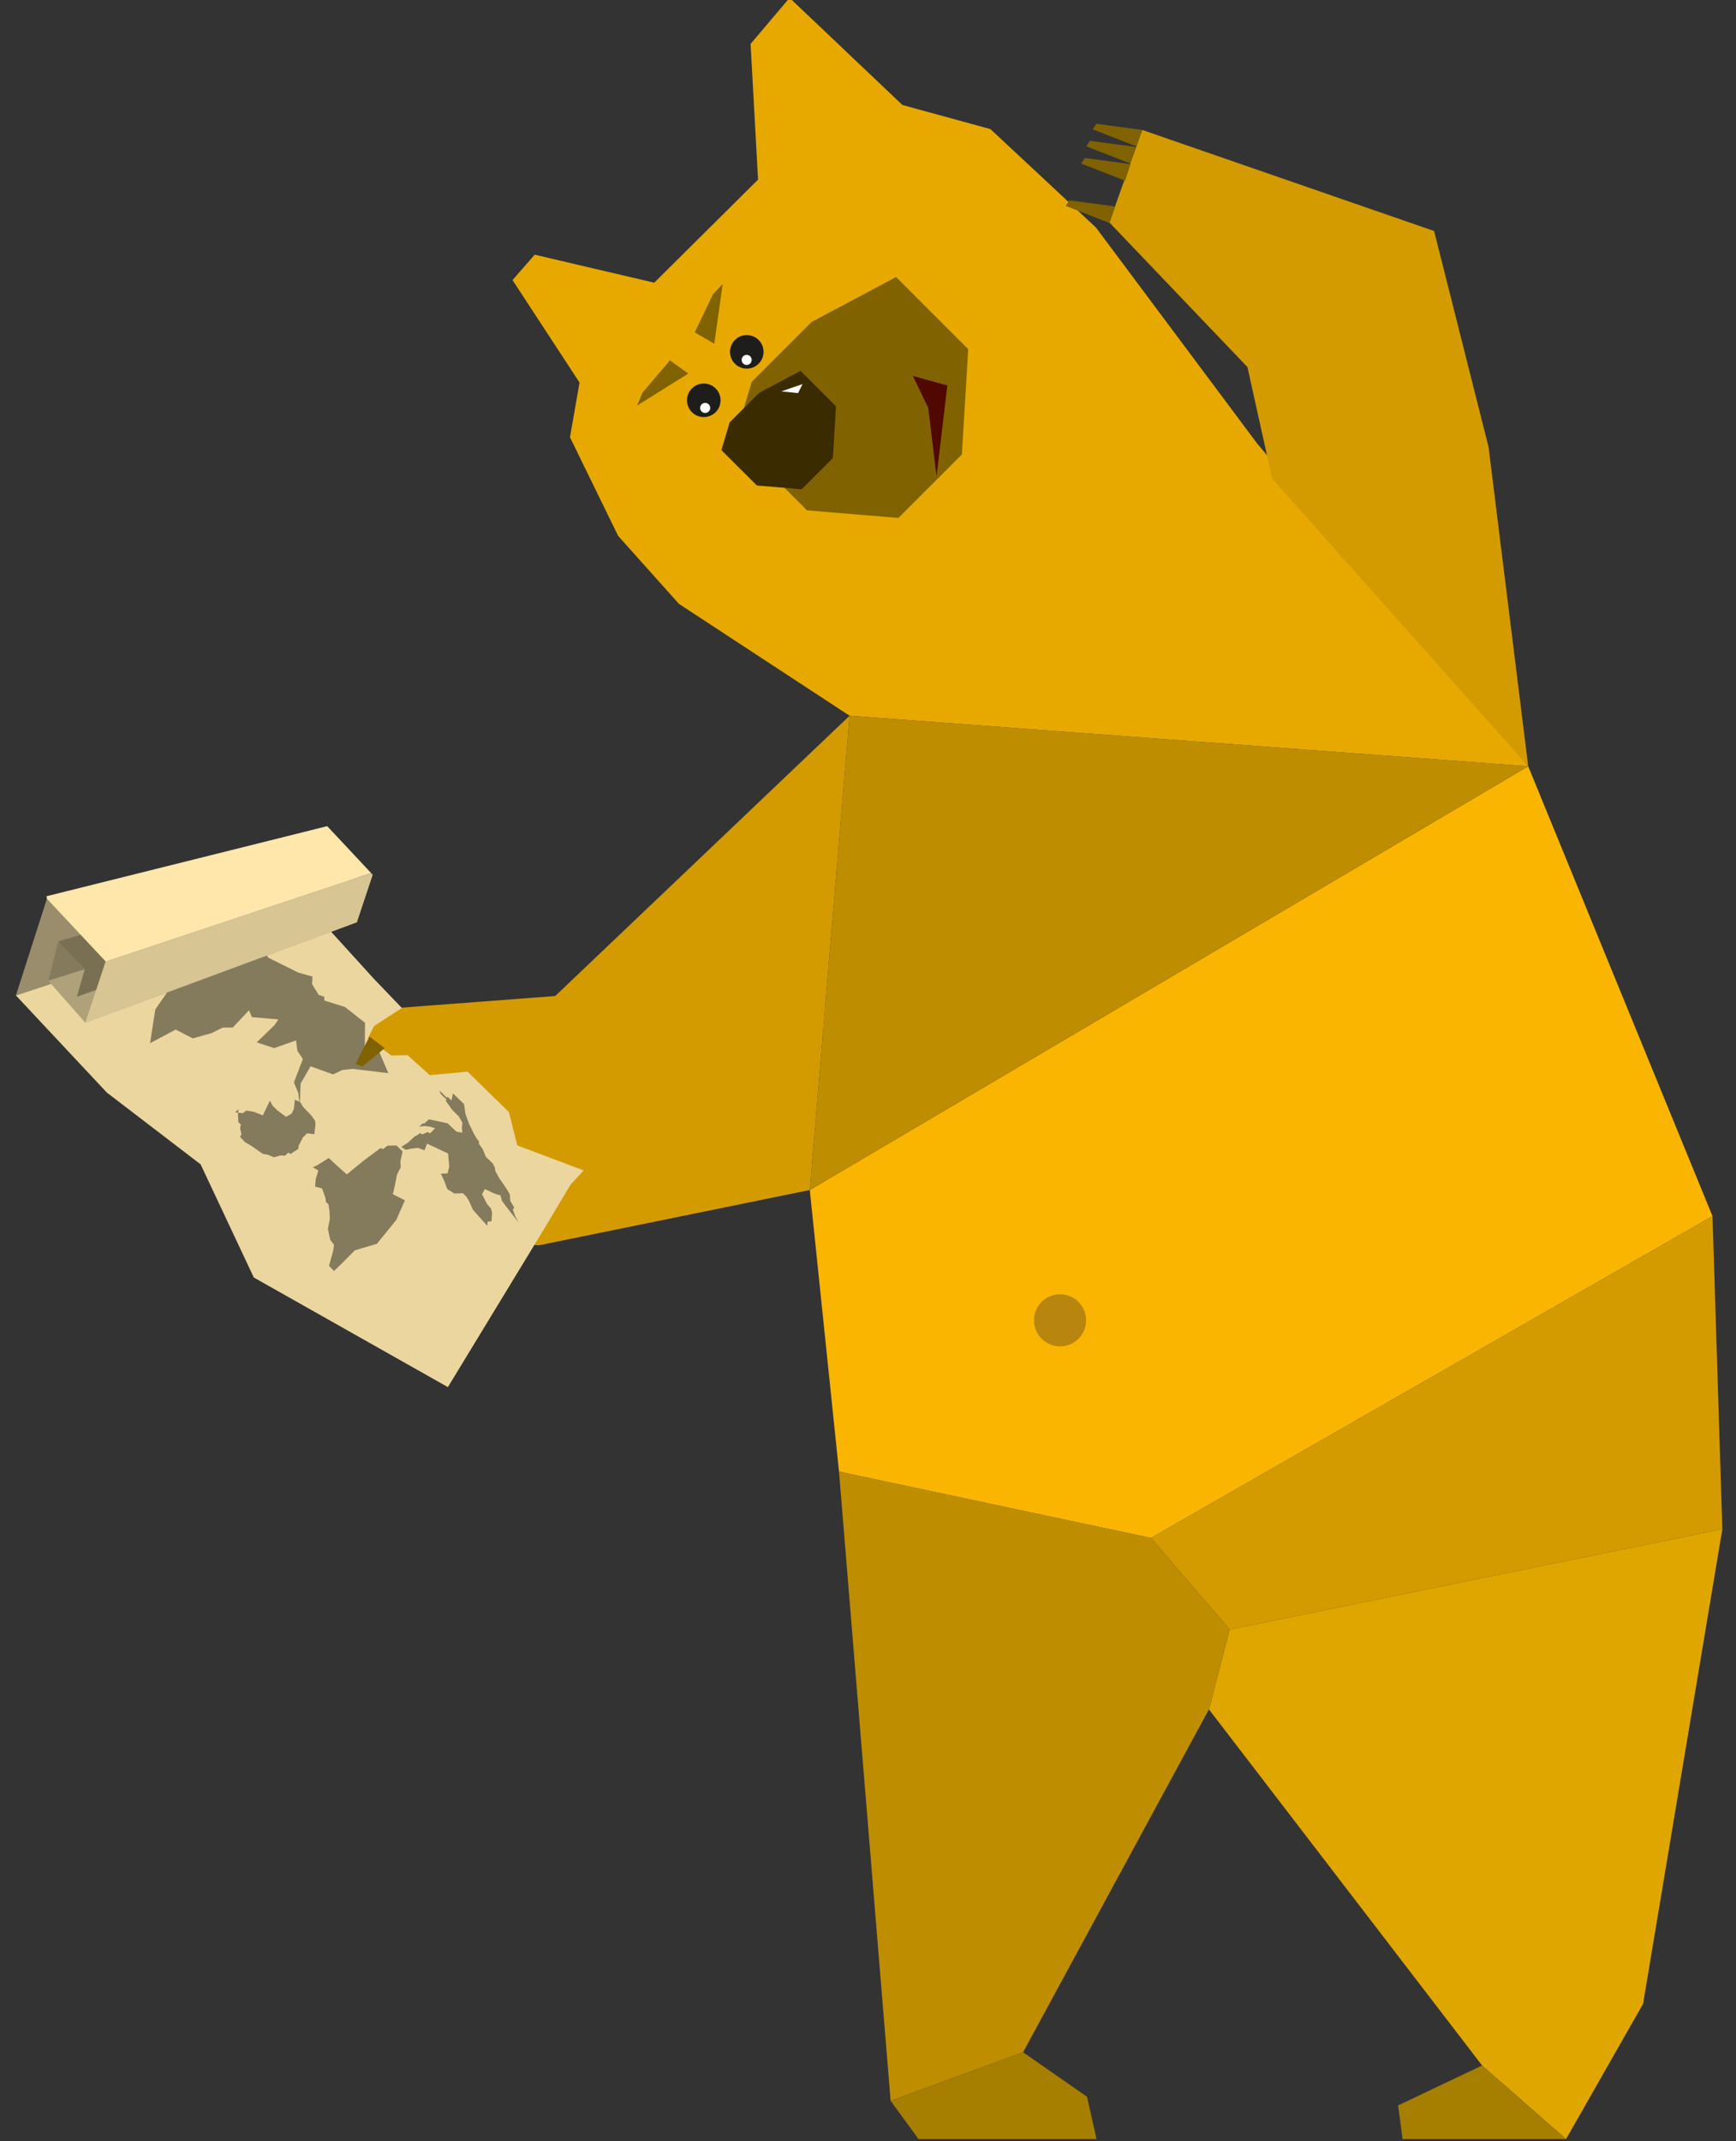 <?xml version="1.0" encoding="UTF-8"?> <svg xmlns="http://www.w3.org/2000/svg" xmlns:xlink="http://www.w3.org/1999/xlink" id="Layer_1" version="1.1" viewBox="0 0 300 370"><rect x="0" y="0" width="300" height="370" fill="#333333" stroke="none"/><defs><style> .st0 { fill: #847b5d; } .st1 { fill: #816200; } .st2 { fill: #afa17a; } .st3 { fill: #fff; } .st4 { fill: #d39b00; } .st5 { fill: #f9b500; } .st6 { fill: #3a2b00; } .st7 { fill: #ecd6a0; } .st8 { fill: #500800; } .st9 { fill: #797054; } .st10 { fill: #e7a900; } .st11 { fill: #ffe6ab; } .st12 { fill: #b8850f; } .st13 { fill: #1d1d1b; } .st14 { fill: #d8c594; } .st15 { fill: #998d6b; } .st16 { fill: #a67e00; } .st17 { fill: url(#linear-gradient); } .st18 { fill: #dfa600; } .st19 { fill: #bf8d00; } </style><linearGradient id="linear-gradient" x1="73.41" y1="192.86" x2="55.46" y2="140.76" gradientUnits="userSpaceOnUse"><stop offset="0" stop-color="#ffeaaf"></stop><stop offset=".97" stop-color="#f8ad00"></stop></linearGradient></defs><g><g><polygon class="st5" points="139.94 205.63 144.99 254.29 198.89 265.76 295.94 210.15 264.09 132.41 139.94 205.63 139.94 205.63"></polygon><polygon class="st10" points="264.09 132.41 217.22 76.6 189.41 39.34 171.16 22.31 155.94 18.14 136.45 -.37 129.71 7.59 131 31.04 113.06 48.85 92.4 44.01 88.57 48.4 100.15 66.1 98.5 75.56 106.82 92.6 117.33 104.35 146.82 123.68 264.09 132.41 264.09 132.41"></polygon><polygon class="st4" points="146.82 123.68 95.95 172.11 52.56 175.4 62.18 213.01 93.11 215.19 139.94 205.63 146.82 123.68"></polygon><polygon class="st4" points="198.89 265.76 212.5 281.58 297.64 264.22 295.94 210.15 198.89 265.76 198.89 265.76"></polygon><polygon class="st19" points="264.09 132.41 146.82 123.68 139.94 205.63 264.09 132.41"></polygon><polygon class="st18" points="212.5 281.58 212.5 281.58 208.92 295.38 256.12 356.91 270.63 369.63 283.94 346.27 297.64 264.22 212.5 281.58 212.5 281.58"></polygon><polygon class="st4" points="257.24 77.24 264.09 132.41 219.85 82.73 215.57 63.43 191.71 38.44 197.38 22.45 247.83 39.92 257.24 77.24"></polygon><polygon class="st1" points="188.84 22.35 189.46 21.39 197.38 22.45 196.41 25.31 188.84 22.35"></polygon><polygon class="st1" points="187.73 25.29 188.35 24.33 196.27 25.39 195.31 28.25 187.73 25.29"></polygon><polygon class="st1" points="186.84 28.26 187.47 27.3 195.38 28.36 194.42 31.22 186.84 28.26"></polygon><polygon class="st1" points="184.17 35.58 184.79 34.62 192.71 35.68 191.75 38.54 184.17 35.58"></polygon><polygon class="st1" points="139.46 88.19 155.26 89.5 166.22 78.54 167.32 60.33 154.86 47.87 140.27 55.62 129.91 65.97 127 75.73 139.46 88.19"></polygon><polygon class="st6" points="130.79 83.89 138.55 84.54 143.93 79.15 144.47 70.21 138.35 64.08 131.18 67.89 126.1 72.98 124.66 77.77 130.79 83.89"></polygon><circle class="st13" cx="129.05" cy="60.8" r="2.9"></circle><circle class="st13" cx="121.62" cy="69.17" r="2.9"></circle><polygon class="st1" points="111.05 67.82 110.08 70.09 118.94 64.55 115.78 62.27 111.05 67.82"></polygon><polygon class="st1" points="123.21 50.86 124.89 49.05 123.44 59.4 120.06 57.44 123.21 50.86"></polygon><polygon class="st8" points="160.41 70.49 157.75 64.96 163.71 66.61 161.84 82.32 160.41 70.49"></polygon></g><polygon class="st15" points="52.29 155.58 56.55 142.76 8.11 155.3 2.75 172.01 52.31 155.6 52.29 155.58"></polygon><polygon class="st7" points="89.39 197.92 87.94 192.16 80.8 185.18 74.27 185.78 70.43 182.33 67.63 182.39 63.59 179.4 64.63 177.31 69.45 174.18 64.57 169.09 52.31 155.6 2.75 172.01 18.46 188.79 34.67 201.2 43.86 220.75 77.4 239.69 93.86 212.63 98.6 204.69 100.86 202.25 89.39 197.92"></polygon><polygon class="st0" points="89.04 210.17 88.63 209.03 88.87 208.65 88.18 207.51 88.1 206.37 87.42 205.24 86.32 203.66 85.6 202.37 85.53 201.8 85.16 201.04 83.97 199.9 83.44 198.62 82.75 197.62 82.78 197.24 82.47 196.86 81.89 195.91 81.53 195.15 81.06 194.2 80.44 192.49 80.19 190.78 78.27 188.93 78.02 190.15 77.32 189.5 77.25 189.73 75.93 188.42 76.18 189.06 77.16 190.01 77.03 190.21 78.1 191.73 78.23 191.84 78.27 191.92 79.25 192.87 79.81 193.82 79.91 194.01 79.81 194.96 79.87 195.16 79.81 195.34 79.93 195.45 79.83 195.73 78.86 195.53 77.34 194.1 75.63 193.73 74.11 193.43 73.35 194.11 72.97 194.18 72.46 194.69 73.35 194.57 74.3 194.68 75.19 194.96 74.3 195.85 73.92 195.6 72.97 196.03 72.59 195.78 72.21 196.1 71.64 196.38 70.5 197.45 69.33 198.19 70.12 198.68 71.07 198.48 72.21 198.35 73.35 198.77 73.81 197.62 77.44 199.33 77.63 201.61 77.35 202.76 76.18 202.82 76.78 204.08 77.29 205.46 78.53 206.24 80 206.18 80.57 206.75 81.04 207.51 81.72 209.04 84.2 211.82 84.26 211.1 84.94 211.05 85.03 209.6 84.86 208.84 84.18 208.08 83.3 206.36 83.79 205.47 85.52 206.28 86.49 206.55 86.74 207.51 88.18 209.41 89.64 211.25 89.04 210.17 89.04 210.17"></polygon><polygon class="st0" points="68.47 210.82 69.98 207.41 67.89 206.36 68.28 204.66 68.6 202.98 69.24 201.72 69.19 200.67 69.58 198.98 68.52 197.93 66.95 197.97 66.21 198.56 65.75 198.39 62.9 200.51 59.93 202.93 58.36 201.53 56.81 200.1 54.87 201.32 54.06 201.72 55.01 202.25 54.57 203.71 54.45 205.05 55.66 205.36 56.24 207 56.34 207.74 56.76 208.1 56.95 209.33 57 210.61 56.66 212.35 57.07 214.24 57.72 215.1 57.58 216.12 56.86 218.72 57.71 219.63 59.32 218.08 61.31 216.06 65.14 214.92 68.47 210.82 68.47 210.82"></polygon><polyline class="st0" points="41.22 191.65 41.12 192.59 41.2 193.94 41.63 194.32 41.49 194.9 41.72 196.04 41.47 196.43 42.36 197.38 43.32 197.93 45.42 199.38 46.38 199.57 47.33 199.98 48.48 199.66 49.25 199.7 49.82 199.16 50.2 199.41 51.55 198.53 51.62 197.95 52.03 197.19 52.29 196.62 53.06 195.84 54.32 195.99 54.5 194.52 54.49 193.75 53.83 192.79 52.38 191.27 51.92 190.5 50.95 190.01 50.78 191.65 50.41 192.41 49.43 192.99 47.9 191.84 47.12 191.08 46.64 190.18 45.43 192.73 43.89 192.13 42.56 191.9 41.98 192.35 40.64 192.22"></polyline><polygon class="st17" points="55.81 142.95 56.55 142.76 55.81 142.95 55.81 142.95"></polygon><polygon class="st0" points="56.65 153.99 58.4 148.74 10.09 162.66 8.35 169.46 56.89 154.24 56.65 153.99"></polygon><polygon class="st2" points="8.35 169.46 14.74 176.73 61.68 159.36 56.89 154.24 8.35 169.46"></polygon><polygon class="st9" points="10.09 162.66 58.4 148.74 61.62 152.18 60.5 155.54 13.28 172.23 14.65 167.46 10.09 162.66 10.09 162.66"></polygon><polygon class="st0" points="51.56 168.06 54 168.75 53.93 170.06 55.1 171.94 56.02 172.22 56.06 172.89 59.61 174.01 63.08 176.73 63.05 180.74 65.22 181.02 67.11 185.44 60.92 184.7 59.15 184.9 57.55 185.66 53.67 184.25 51.95 187.24 51.81 191.01 51.55 188.86 50.79 187.04 52.34 183 51.39 181.57 51.16 179.78 47.39 181.11 44.36 180.12 47.45 177.13 48.11 176.15 43.52 175.76 43.03 174.57 40.22 177.56 38.5 177.56 36.53 178.53 33.31 179.43 30.36 177.91 25.93 180.26 26.83 174.44 28.76 171.65 29.38 169.06 34.83 165.97 43.33 161.33 46.39 165.5 51.56 168.06 51.56 168.06"></polygon><polygon class="st11" points="56.55 142.76 8.03 154.87 8.11 155.3 18.26 166.14 18.24 166.18 64.15 150.88 56.55 142.76"></polygon><polygon class="st14" points="18.24 166.18 14.74 176.73 61.68 159.36 64.41 151.16 64.15 150.88 18.24 166.18"></polygon><polygon class="st1" points="61.45 183.82 62.61 184.31 66.49 181.11 63.85 179.11 61.45 183.82"></polygon></g><path class="st3" d="M122.73,70.49c0,.48-.39.87-.87.87s-.87-.39-.87-.87.39-.87.87-.87.87.39.87.87Z"></path><path class="st3" d="M129.9,62.19c0,.48-.39.87-.87.87s-.87-.39-.87-.87.39-.87.87-.87.87.39.87.87Z"></path><polygon class="st3" points="137.92 67.93 135.02 67.63 138.69 66.37 137.92 67.93"></polygon><circle class="st12" cx="183.19" cy="228.15" r="4.5"></circle><polygon class="st19" points="198.89 265.76 212.5 281.58 208.92 295.38 176.8 354.63 153.91 363.02 144.99 254.29 198.89 265.76"></polygon><polygon class="st16" points="189.5 369.63 187.85 362.31 176.8 354.63 153.91 363.02 158.73 369.63 189.5 369.63"></polygon><polygon class="st16" points="242.38 369.63 270.63 369.63 256.12 356.91 241.61 363.81 242.38 369.63"></polygon></svg> 